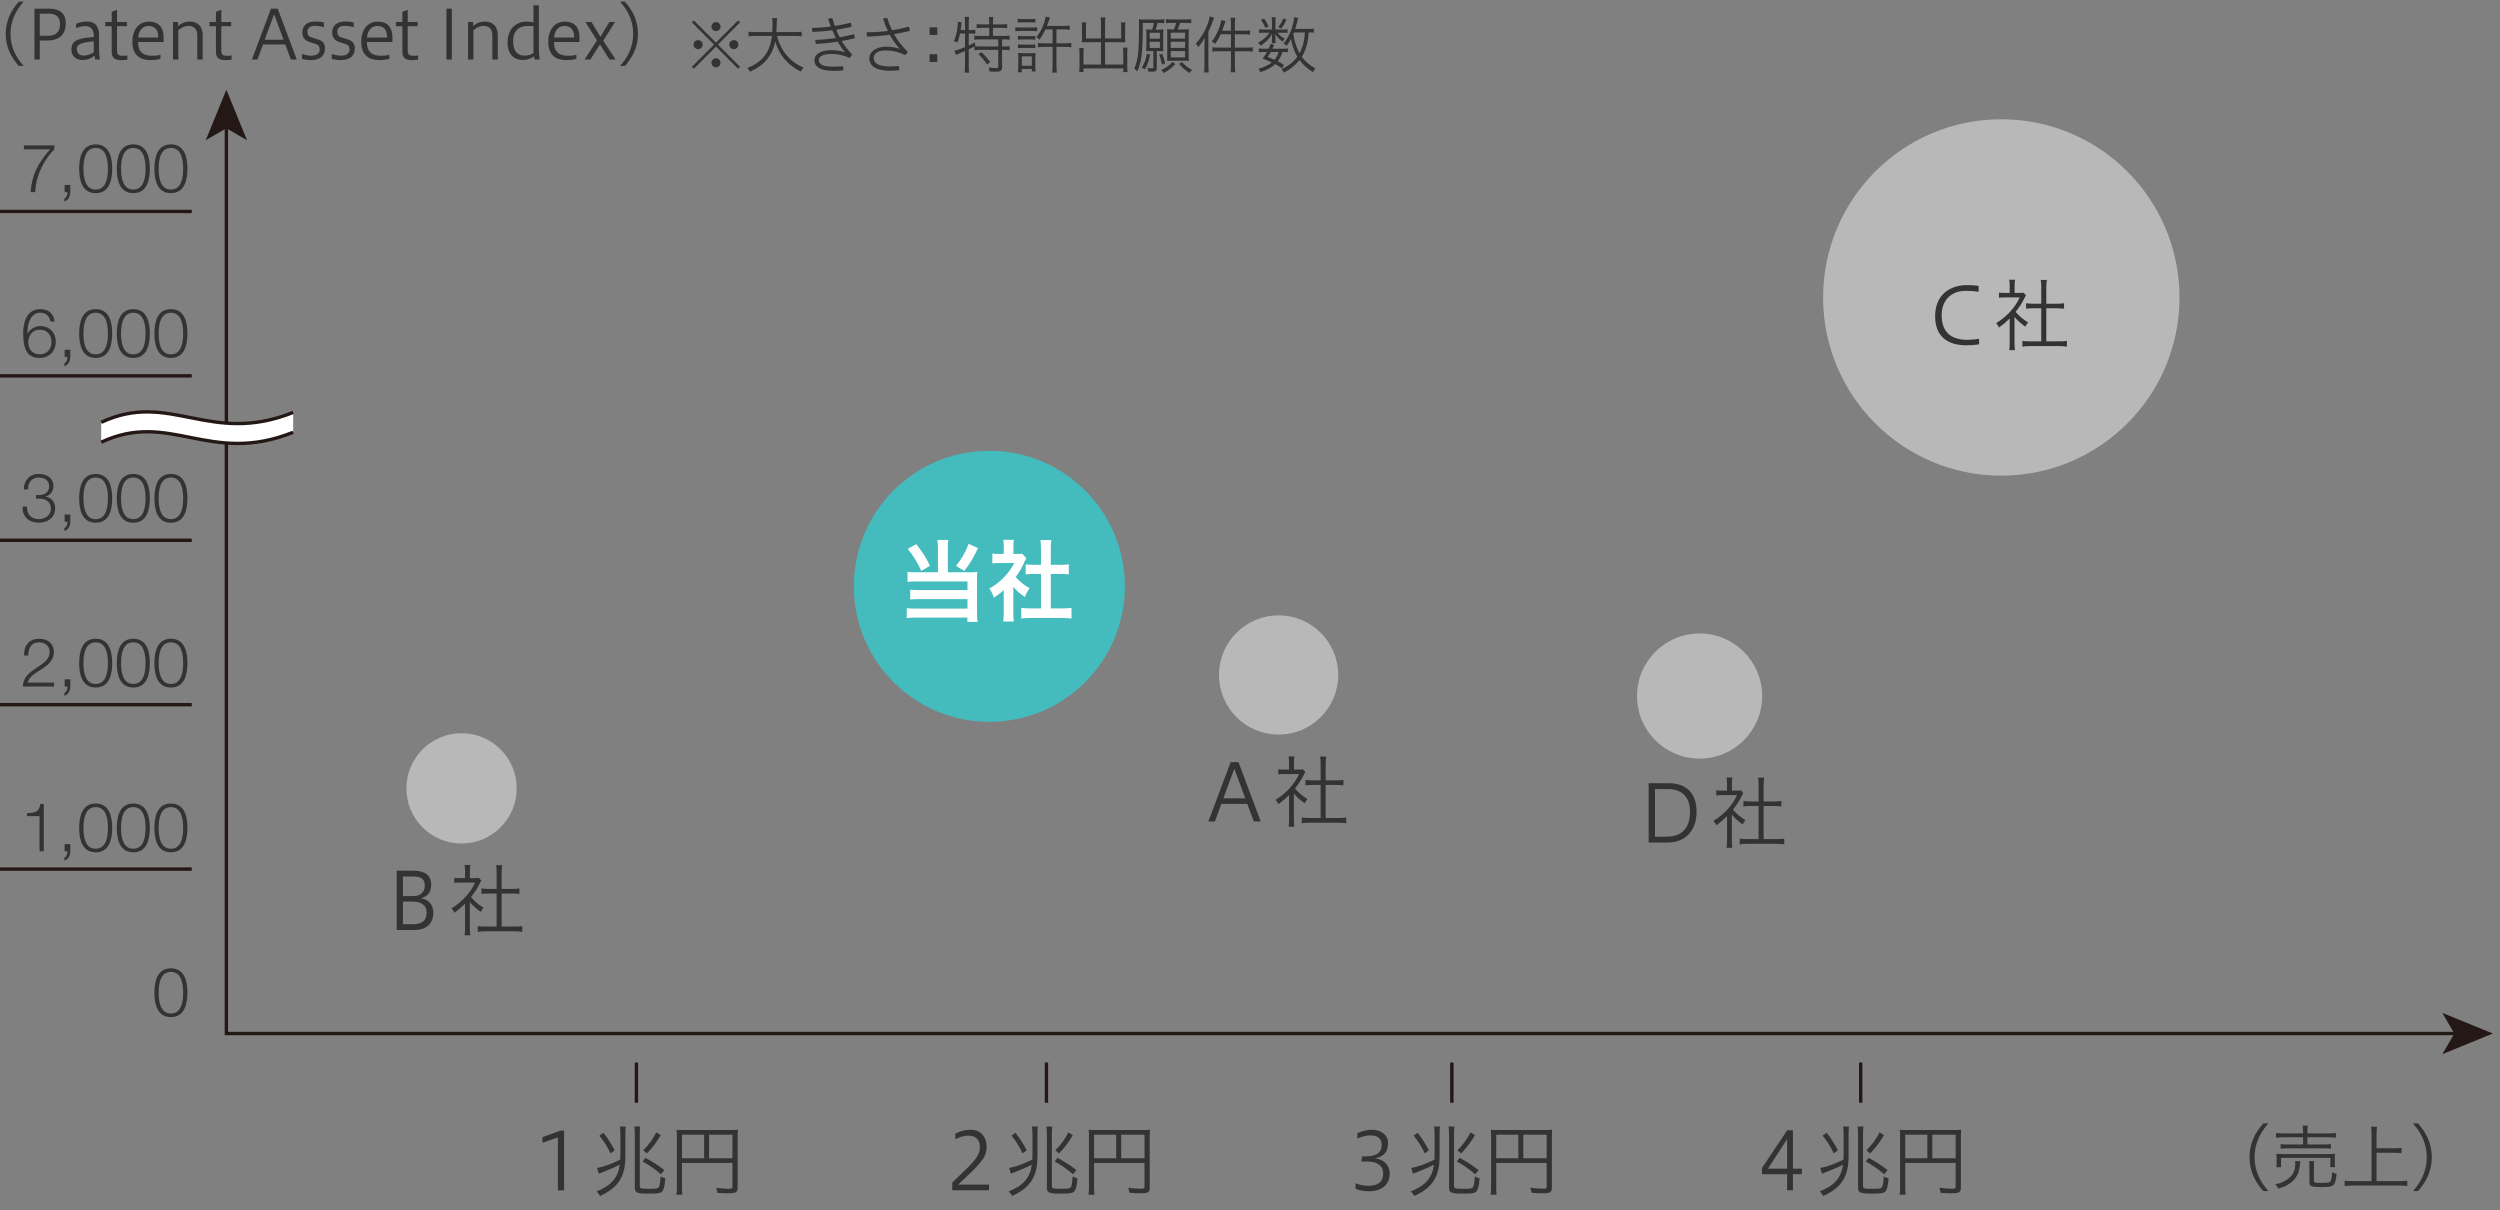 <?xml version="1.0" encoding="UTF-8"?>
<svg xmlns="http://www.w3.org/2000/svg" width="438" height="212" version="1.1" viewBox="0 0 438 212">
  <rect x="0" y="0" width="438" height="212" fill="#808080" stroke="none"/>
  <!-- Generator: Adobe Illustrator 28.7.1, SVG Export Plug-In . SVG Version: 1.2.0 Build 142)  -->
  <g>
    <g id="_主要素" data-name="主要素">
      <line y1="37.046" x2="33.596" y2="37.046" fill="none" stroke="#231815" stroke-miterlimit="10" stroke-width=".593"/>
      <line x1="0" y1="65.851" x2="33.596" y2="65.851" fill="none" stroke="#231815" stroke-miterlimit="10" stroke-width=".593"/>
      <line x1="0" y1="94.656" x2="33.596" y2="94.656" fill="none" stroke="#231815" stroke-miterlimit="10" stroke-width=".593"/>
      <line x1="0" y1="123.461" x2="33.596" y2="123.461" fill="none" stroke="#231815" stroke-miterlimit="10" stroke-width=".593"/>
      <line x1="0" y1="152.266" x2="33.596" y2="152.266" fill="none" stroke="#231815" stroke-miterlimit="10" stroke-width=".593"/>
      <g>
        <path d="M4.188,25.47h5.335v.688c-1.032,1.079-3.166,3.64-3.355,7.505h-.806c.202-2.81,1.115-4.885,3.415-7.505h-4.588v-.688Z" fill="#333"/>
        <path d="M12.319,32.405v1.269c-.012.688-.332,1.411-1.043,1.612v-.51c.391-.142.569-.723.545-1.114h-.498v-1.257h.996Z" fill="#333"/>
        <path d="M19.657,29.56c0,1.944-.474,4.28-2.893,4.28s-2.893-2.336-2.893-4.269c0-1.944.474-4.279,2.893-4.279s2.893,2.335,2.893,4.268ZM14.618,29.56c0,1.447.249,3.652,2.146,3.652s2.146-2.205,2.146-3.652c0-1.435-.249-3.64-2.146-3.64s-2.146,2.205-2.146,3.64Z" fill="#333"/>
        <path d="M26.247,29.56c0,1.944-.474,4.28-2.893,4.28s-2.893-2.336-2.893-4.269c0-1.944.474-4.279,2.893-4.279s2.893,2.335,2.893,4.268ZM21.208,29.56c0,1.447.249,3.652,2.146,3.652s2.146-2.205,2.146-3.652c0-1.435-.249-3.64-2.146-3.64s-2.146,2.205-2.146,3.64Z" fill="#333"/>
        <path d="M32.837,29.56c0,1.944-.474,4.28-2.893,4.28s-2.893-2.336-2.893-4.269c0-1.944.474-4.279,2.893-4.279s2.893,2.335,2.893,4.268ZM27.798,29.56c0,1.447.249,3.652,2.146,3.652s2.146-2.205,2.146-3.652c0-1.435-.249-3.64-2.146-3.64s-2.146,2.205-2.146,3.64Z" fill="#333"/>
        <path d="M8.824,56.332c-.13-.912-.771-1.541-1.731-1.541-1.933,0-2.288,2.205-2.288,3.711h.024c.391-.818,1.269-1.375,2.205-1.375,1.66,0,2.739,1.15,2.739,2.774,0,1.612-1.174,2.81-2.81,2.81-2.016,0-2.905-1.174-2.905-4.41,0-.984.249-4.138,2.964-4.138,1.458,0,2.371.723,2.549,2.169h-.747ZM4.959,59.948c0,1.174.628,2.135,2.075,2.135,1.186,0,1.992-.984,1.992-2.135,0-1.209-.735-2.193-2.003-2.193-1.304,0-2.063.973-2.063,2.193Z" fill="#333"/>
        <path d="M12.319,61.276v1.269c-.012.688-.332,1.411-1.043,1.612v-.51c.391-.142.569-.723.545-1.114h-.498v-1.257h.996Z" fill="#333"/>
        <path d="M19.657,58.431c0,1.944-.474,4.28-2.893,4.28s-2.893-2.336-2.893-4.269c0-1.944.474-4.279,2.893-4.279s2.893,2.335,2.893,4.268ZM14.618,58.431c0,1.447.249,3.652,2.146,3.652s2.146-2.205,2.146-3.652c0-1.435-.249-3.64-2.146-3.64s-2.146,2.205-2.146,3.64Z" fill="#333"/>
        <path d="M26.247,58.431c0,1.944-.474,4.28-2.893,4.28s-2.893-2.336-2.893-4.269c0-1.944.474-4.279,2.893-4.279s2.893,2.335,2.893,4.268ZM21.208,58.431c0,1.447.249,3.652,2.146,3.652s2.146-2.205,2.146-3.652c0-1.435-.249-3.64-2.146-3.64s-2.146,2.205-2.146,3.64Z" fill="#333"/>
        <path d="M32.837,58.431c0,1.944-.474,4.28-2.893,4.28s-2.893-2.336-2.893-4.269c0-1.944.474-4.279,2.893-4.279s2.893,2.335,2.893,4.268ZM27.798,58.431c0,1.447.249,3.652,2.146,3.652s2.146-2.205,2.146-3.652c0-1.435-.249-3.64-2.146-3.64s-2.146,2.205-2.146,3.64Z" fill="#333"/>
        <path d="M4.722,88.761c-.047,1.315.735,2.193,2.075,2.193,1.091,0,2.123-.652,2.123-1.838,0-1.174-.89-1.755-1.992-1.755h-.628v-.628h.628c.771.012,1.684-.463,1.684-1.506,0-1.091-.818-1.565-1.814-1.565-1.245,0-1.909.865-1.885,2.099h-.747c.012-1.564,1.008-2.727,2.62-2.727,1.304,0,2.573.64,2.573,2.11,0,.9-.51,1.624-1.399,1.838v.023c1.079.178,1.707.96,1.707,2.051,0,1.624-1.328,2.525-2.857,2.525-1.719,0-2.953-1.043-2.834-2.821h.747Z" fill="#333"/>
        <path d="M12.319,90.147v1.269c-.012.688-.332,1.411-1.043,1.612v-.51c.391-.142.569-.723.545-1.114h-.498v-1.257h.996Z" fill="#333"/>
        <path d="M19.657,87.302c0,1.944-.474,4.28-2.893,4.28s-2.893-2.336-2.893-4.269c0-1.944.474-4.279,2.893-4.279s2.893,2.335,2.893,4.268ZM14.618,87.302c0,1.447.249,3.652,2.146,3.652s2.146-2.205,2.146-3.652c0-1.435-.249-3.64-2.146-3.64s-2.146,2.205-2.146,3.64Z" fill="#333"/>
        <path d="M26.247,87.302c0,1.944-.474,4.28-2.893,4.28s-2.893-2.336-2.893-4.269c0-1.944.474-4.279,2.893-4.279s2.893,2.335,2.893,4.268ZM21.208,87.302c0,1.447.249,3.652,2.146,3.652s2.146-2.205,2.146-3.652c0-1.435-.249-3.64-2.146-3.64s-2.146,2.205-2.146,3.64Z" fill="#333"/>
        <path d="M32.837,87.302c0,1.944-.474,4.28-2.893,4.28s-2.893-2.336-2.893-4.269c0-1.944.474-4.279,2.893-4.279s2.893,2.335,2.893,4.268ZM27.798,87.302c0,1.447.249,3.652,2.146,3.652s2.146-2.205,2.146-3.652c0-1.435-.249-3.64-2.146-3.64s-2.146,2.205-2.146,3.64Z" fill="#333"/>
        <path d="M9.476,120.276h-5.466c.06-2.466,2.584-3.07,3.996-4.481.451-.463.688-.901.688-1.565,0-1.079-.854-1.695-1.861-1.695-1.363,0-1.897,1.091-1.873,2.312h-.747c-.036-1.708.854-2.94,2.656-2.94,1.446,0,2.573.794,2.573,2.335,0,1.388-1.008,2.253-2.087,2.952-.806.546-2.288,1.281-2.49,2.396h4.612v.688Z" fill="#333"/>
        <path d="M12.319,119.02v1.269c-.012.688-.332,1.411-1.043,1.612v-.51c.391-.142.569-.723.545-1.114h-.498v-1.257h.996Z" fill="#333"/>
        <path d="M19.657,116.174c0,1.944-.474,4.28-2.893,4.28s-2.893-2.336-2.893-4.269c0-1.944.474-4.279,2.893-4.279s2.893,2.335,2.893,4.268ZM14.618,116.174c0,1.446.249,3.652,2.146,3.652s2.146-2.206,2.146-3.652c0-1.435-.249-3.64-2.146-3.64s-2.146,2.205-2.146,3.64Z" fill="#333"/>
        <path d="M26.247,116.174c0,1.944-.474,4.28-2.893,4.28s-2.893-2.336-2.893-4.269c0-1.944.474-4.279,2.893-4.279s2.893,2.335,2.893,4.268ZM21.208,116.174c0,1.446.249,3.652,2.146,3.652s2.146-2.206,2.146-3.652c0-1.435-.249-3.64-2.146-3.64s-2.146,2.205-2.146,3.64Z" fill="#333"/>
        <path d="M32.837,116.174c0,1.944-.474,4.28-2.893,4.28s-2.893-2.336-2.893-4.269c0-1.944.474-4.279,2.893-4.279s2.893,2.335,2.893,4.268ZM27.798,116.174c0,1.446.249,3.652,2.146,3.652s2.146-2.206,2.146-3.652c0-1.435-.249-3.64-2.146-3.64s-2.146,2.205-2.146,3.64Z" fill="#333"/>
        <path d="M4.733,142.449c1.304-.048,2.11-.071,2.336-1.601h.604v8.299h-.747v-6.165h-2.193v-.533Z" fill="#333"/>
        <path d="M12.319,147.891v1.269c-.012.688-.332,1.411-1.043,1.612v-.51c.391-.142.569-.723.545-1.114h-.498v-1.257h.996Z" fill="#333"/>
        <path d="M19.657,145.045c0,1.944-.474,4.28-2.893,4.28s-2.893-2.336-2.893-4.269c0-1.944.474-4.279,2.893-4.279s2.893,2.335,2.893,4.268ZM14.618,145.045c0,1.446.249,3.652,2.146,3.652s2.146-2.206,2.146-3.652c0-1.435-.249-3.64-2.146-3.64s-2.146,2.205-2.146,3.64Z" fill="#333"/>
        <path d="M26.247,145.045c0,1.944-.474,4.28-2.893,4.28s-2.893-2.336-2.893-4.269c0-1.944.474-4.279,2.893-4.279s2.893,2.335,2.893,4.268ZM21.208,145.045c0,1.446.249,3.652,2.146,3.652s2.146-2.206,2.146-3.652c0-1.435-.249-3.64-2.146-3.64s-2.146,2.205-2.146,3.64Z" fill="#333"/>
        <path d="M32.837,145.045c0,1.944-.474,4.28-2.893,4.28s-2.893-2.336-2.893-4.269c0-1.944.474-4.279,2.893-4.279s2.893,2.335,2.893,4.268ZM27.798,145.045c0,1.446.249,3.652,2.146,3.652s2.146-2.206,2.146-3.652c0-1.435-.249-3.64-2.146-3.64s-2.146,2.205-2.146,3.64Z" fill="#333"/>
        <path d="M32.836,173.916c0,1.944-.474,4.28-2.893,4.28s-2.893-2.336-2.893-4.269c0-1.944.474-4.279,2.893-4.279s2.893,2.335,2.893,4.268ZM27.797,173.916c0,1.446.249,3.652,2.146,3.652s2.146-2.206,2.146-3.652c0-1.435-.249-3.64-2.146-3.64s-2.146,2.205-2.146,3.64Z" fill="#333"/>
      </g>
      <g>
        <path d="M3.3,11.556c-1.221-1.363-2.3-3.165-2.3-5.631S2.079,1.656,3.3.293h.842C2.921,1.656,1.842,3.47,1.842,5.925s1.079,4.268,2.3,5.631h-.842Z" fill="#333"/>
        <path d="M6.035,10.43V1.514h2.573c1.956,0,2.917.925,2.917,2.608s-.901,2.976-3.296,2.976h-1.257v3.332h-.937ZM8.524,6.257c1.209,0,1.992-.641,1.992-2.04,0-1.138-.593-1.825-1.92-1.825h-1.625v3.865h1.553Z" fill="#333"/>
        <path d="M16.69,10.43c-.059-.201-.118-.438-.142-.688-.427.403-1.126.771-2.099.771-1.256,0-1.944-.794-1.944-1.778,0-1.363.676-2.063,3.924-2.241v-.189c0-.96-.391-1.73-1.446-1.73-.521,0-1.079.095-1.648.355v-.759c.735-.32,1.458-.403,1.909-.403,1.565,0,2.11,1.055,2.11,2.348v2.24c0,1.02.036,1.411.154,2.075h-.818ZM16.43,7.24c-2.359.202-2.976.593-2.976,1.352,0,.581.355,1.139,1.197,1.139.759,0,1.387-.297,1.778-.593v-1.897Z" fill="#333"/>
        <path d="M22.319,10.441c-.379.071-.735.095-1.031.095-1.292,0-1.719-.474-1.719-1.506v-4.445h-1.126v-.735h1.126v-1.778l.937-.367v2.146h1.731v.735h-1.731v4.292c0,.628.178.9,1.055.9.32,0,.569-.023.759-.059v.723Z" fill="#333"/>
        <path d="M28.116,10.312c-.51.142-1.138.213-1.767.213-2.051,0-3.154-1.079-3.154-3.189,0-2.205,1.162-3.545,2.881-3.545,1.861,0,2.584,1.186,2.584,2.668v.901h-4.481c.023,1.754.925,2.406,2.466,2.406.522,0,.996-.023,1.47-.178v.724ZM27.736,6.576c-.023-1.541-.711-2.027-1.754-2.027-.794,0-1.636.569-1.779,2.027h3.533Z" fill="#333"/>
        <path d="M30.307,10.43V3.85h.877v.711c.616-.51,1.257-.782,2.063-.782,1.505,0,2.264.948,2.264,2.371v4.28h-.948v-4.256c0-1.15-.664-1.637-1.494-1.637-.747,0-1.34.332-1.826.759v5.134h-.937Z" fill="#333"/>
        <path d="M40.583,10.441c-.379.071-.735.095-1.031.095-1.292,0-1.719-.474-1.719-1.506v-4.445h-1.126v-.735h1.126v-1.778l.937-.367v2.146h1.731v.735h-1.731v4.292c0,.628.178.9,1.055.9.32,0,.569-.023.759-.059v.723Z" fill="#333"/>
        <path d="M44.125,10.43l3.355-8.916h1.174l3.344,8.916h-1.032l-.996-2.644h-3.889l-.972,2.644h-.984ZM46.378,6.956h3.296l-1.648-4.458-1.648,4.458Z" fill="#333"/>
        <path d="M52.908,9.457c.557.19,1.126.297,1.612.297,1.032,0,1.494-.427,1.494-1.056,0-.45-.154-.806-.676-.972l-1.032-.332c-.925-.297-1.339-.854-1.339-1.695,0-1.233.865-1.933,2.288-1.933.569,0,.972.048,1.494.166v.842c-.593-.189-1.138-.249-1.66-.249-.794,0-1.221.45-1.221.984,0,.545.178.877.64,1.02l1.221.379c.866.272,1.209.759,1.209,1.612,0,1.233-.866,2.004-2.407,2.004-.628,0-1.115-.06-1.625-.201v-.866Z" fill="#333"/>
        <path d="M58.134,9.457c.557.19,1.126.297,1.612.297,1.032,0,1.494-.427,1.494-1.056,0-.45-.154-.806-.676-.972l-1.032-.332c-.925-.297-1.339-.854-1.339-1.695,0-1.233.865-1.933,2.288-1.933.569,0,.972.048,1.494.166v.842c-.593-.189-1.138-.249-1.66-.249-.794,0-1.221.45-1.221.984,0,.545.178.877.64,1.02l1.221.379c.866.272,1.209.759,1.209,1.612,0,1.233-.866,2.004-2.407,2.004-.628,0-1.115-.06-1.625-.201v-.866Z" fill="#333"/>
        <path d="M68.21,10.312c-.51.142-1.138.213-1.767.213-2.051,0-3.154-1.079-3.154-3.189,0-2.205,1.162-3.545,2.881-3.545,1.861,0,2.584,1.186,2.584,2.668v.901h-4.481c.023,1.754.925,2.406,2.466,2.406.522,0,.996-.023,1.47-.178v.724ZM67.831,6.576c-.023-1.541-.711-2.027-1.754-2.027-.794,0-1.636.569-1.779,2.027h3.533Z" fill="#333"/>
        <path d="M73.247,10.441c-.379.071-.735.095-1.031.095-1.292,0-1.719-.474-1.719-1.506v-4.445h-1.126v-.735h1.126v-1.778l.937-.367v2.146h1.731v.735h-1.731v4.292c0,.628.178.9,1.055.9.32,0,.569-.023.759-.059v.723Z" fill="#333"/>
        <path d="M78.212,10.43V1.514h.948v8.916h-.948Z" fill="#333"/>
        <path d="M82.004,10.43V3.85h.877v.711c.616-.51,1.257-.782,2.063-.782,1.505,0,2.264.948,2.264,2.371v4.28h-.948v-4.256c0-1.15-.664-1.637-1.494-1.637-.747,0-1.339.332-1.826.759v5.134h-.937Z" fill="#333"/>
        <path d="M93.656,10.43c-.047-.166-.083-.367-.106-.558-.593.427-1.281.641-1.921.641-1.518,0-2.703-.96-2.703-3.047,0-2.632,1.707-3.688,3.332-3.688.415,0,.794.048,1.209.143V.921h.937v7.541c0,.83.071,1.446.142,1.968h-.889ZM92.352,4.561c-1.352,0-2.454.807-2.454,2.668,0,1.921.972,2.525,1.992,2.525.652,0,1.162-.178,1.577-.45v-4.743h-1.115Z" fill="#333"/>
        <path d="M100.98,10.312c-.51.142-1.138.213-1.767.213-2.051,0-3.154-1.079-3.154-3.189,0-2.205,1.162-3.545,2.881-3.545,1.861,0,2.584,1.186,2.584,2.668v.901h-4.481c.023,1.754.925,2.406,2.466,2.406.522,0,.996-.023,1.47-.178v.724ZM100.601,6.576c-.023-1.541-.711-2.027-1.754-2.027-.794,0-1.636.569-1.779,2.027h3.533Z" fill="#333"/>
        <path d="M102.413,10.43l2.182-3.355-2.04-3.225h1.067l1.577,2.608,1.553-2.608h1.008l-2.075,3.284,2.181,3.296h-1.079l-1.684-2.655-1.672,2.655h-1.02Z" fill="#333"/>
        <path d="M108.635,11.556c1.221-1.363,2.3-3.165,2.3-5.631s-1.079-4.269-2.3-5.632h.842c1.221,1.363,2.3,3.177,2.3,5.632s-1.079,4.268-2.3,5.631h-.842Z" fill="#333"/>
      </g>
      <g>
        <path d="M396.538,208.678c-1.286-1.436-2.421-3.332-2.421-5.929s1.136-4.493,2.421-5.929h.886c-1.286,1.436-2.421,3.345-2.421,5.929s1.136,4.493,2.421,5.929h-.886Z" fill="#333"/>
        <path d="M403.022,203.436c-.038.225-.05.287-.062.512-.15,1.323-.325,1.822-.924,2.597-.674.799-1.56,1.322-2.871,1.71-.137-.287-.312-.537-.537-.774.786-.162,1.161-.3,1.647-.562,1.273-.699,1.86-1.66,1.86-3.008,0-.175-.013-.274-.038-.487l.924.013ZM403.497,198.331c0-.5-.025-.861-.075-1.124h.911c-.05.237-.075.587-.075,1.124v.236h3.657c.662,0,1.099-.024,1.335-.074v.836c-.299-.05-.774-.075-1.323-.075h-3.67v1.261h2.821c.649,0,1.049-.024,1.298-.074v.811c-.3-.05-.674-.062-1.298-.062h-6.228c-.537,0-.986.025-1.286.062v-.811c.237.05.649.074,1.286.074h2.646v-1.261h-3.37c-.662,0-.986.025-1.36.075v-.836c.237.05.687.074,1.36.074h3.37v-.236ZM398.816,204.497c.038-.263.05-.45.05-.837v-.699c0-.349-.012-.599-.05-.823.312.037.761.05,1.223.05h7.851c.474,0,.911-.013,1.223-.05-.038.199-.05.486-.05.812v.698c0,.362.012.637.05.85h-.836v-1.636h-8.637v1.636h-.824ZM405.394,206.831c0,.361.138.411,1.236.411,1.148,0,1.485-.05,1.647-.262.163-.2.262-.661.325-1.61.162.1.537.25.774.312-.112,1.098-.287,1.697-.587,1.959-.262.25-.836.337-2.097.337-.924,0-1.373-.037-1.685-.162-.3-.1-.399-.287-.399-.711v-2.696c0-.524-.013-.749-.062-.974h.924c-.05.225-.075.475-.075.961v2.435Z" fill="#333"/>
        <path d="M416.371,206.931h3.994c.574,0,1.036-.025,1.386-.075v.937c-.412-.062-.812-.088-1.373-.088h-8.163c-.537,0-1.036.038-1.436.088v-.937c.312.05.861.075,1.436.075h3.283v-8.251c0-.449-.025-.911-.087-1.272h1.048c-.062.374-.087.761-.087,1.272v2.497h3.096c.487,0,.999-.025,1.273-.075v.937c-.337-.051-.749-.075-1.273-.075h-3.096v4.968Z" fill="#333"/>
        <path d="M422.743,208.678c1.286-1.436,2.421-3.332,2.421-5.929s-1.136-4.493-2.421-5.929h.886c1.286,1.436,2.421,3.345,2.421,5.929s-1.136,4.493-2.421,5.929h-.886Z" fill="#333"/>
      </g>
      <g>
        <path d="M97.74,208.541v-9.263l-2.71.927v-.981l3.194-1.147h.608v10.465h-1.092Z" fill="#333"/>
        <path d="M109.562,202.569c.014,3.553-1.23,5.516-4.438,6.967-.18-.332-.332-.525-.608-.802,2.571-1.009,3.774-2.405,4.064-4.687-.387.208-.94.471-1.244.595l-1.618.678-.304.124c-.069.027-.29.11-.525.18l-.276-.995c1.051-.18,2.516-.705,4.051-1.452.014-.29.027-.511.027-.788v-3.539c-.014-.746-.027-1.161-.083-1.479h1.023c-.042.249-.083.871-.069,1.493v3.705ZM105.718,198.463c.788,1.009,1.396,1.949,1.963,3.069l-.719.539c-.525-1.147-1.175-2.171-1.949-3.11l.705-.498ZM112.161,197.371c-.056.387-.069.885-.069,1.465v8.903c0,.498.138.539,1.797.539,1.106,0,1.382-.056,1.548-.332.152-.263.249-.885.29-1.838.249.138.567.262.843.331-.097,1.272-.263,1.978-.553,2.295-.263.305-.76.388-2.336.388-2.115,0-2.461-.152-2.461-1.064v-9.166c0-.636-.027-1.147-.083-1.521h1.023ZM113.073,202.846c1.369.746,2.364,1.396,3.318,2.156l-.594.732c-1.064-.926-2.019-1.59-3.208-2.239l.484-.649ZM115.769,198.864c-.815,1.368-1.452,2.212-2.433,3.221l-.649-.566c.898-.83,1.838-2.115,2.267-3.125l.815.471Z" fill="#333"/>
        <path d="M119.49,207.892c0,.815.014,1.202.069,1.424h-1.051c.056-.291.083-.761.083-1.479v-8.709c0-.525-.014-.899-.055-1.203.332.041.719.056,1.244.056h8.253c.553,0,.94-.015,1.258-.056-.042.373-.055.663-.055,1.23v8.903c0,.815-.304,1.009-1.618,1.009-.539,0-1.258-.027-1.935-.083-.042-.29-.111-.581-.208-.885.968.11,1.604.166,2.115.166.608,0,.732-.056.732-.318v-4.202h-8.833v4.147ZM123.361,198.795h-3.871v4.134h3.871v-4.134ZM128.324,202.929v-4.134h-4.092v4.134h4.092Z" fill="#333"/>
      </g>
      <line x1="111.5" y1="186.15" x2="111.5" y2="193.204" fill="none" stroke="#231815" stroke-miterlimit="10" stroke-width=".593"/>
      <g>
        <path d="M166.838,208.541v-1.368c3.027-2.973,4.838-4.272,4.838-6.193,0-1.176-.595-2.019-2.046-2.019-.857,0-1.673.331-2.253.649v-.995c.926-.47,1.7-.678,2.696-.678,1.687,0,2.778,1.134,2.778,3.056,0,2.073-1.631,3.359-4.99,6.553h5.419v.995h-6.442Z" fill="#333"/>
        <path d="M181.757,202.569c.014,3.553-1.23,5.516-4.438,6.967-.18-.332-.332-.525-.608-.802,2.571-1.009,3.774-2.405,4.064-4.687-.387.208-.94.471-1.244.595l-1.618.678-.304.124c-.069.027-.29.11-.525.18l-.276-.995c1.051-.18,2.516-.705,4.051-1.452.014-.29.027-.511.027-.788v-3.539c-.014-.746-.027-1.161-.083-1.479h1.023c-.042.249-.083.871-.069,1.493v3.705ZM177.914,198.463c.788,1.009,1.396,1.949,1.963,3.069l-.719.539c-.525-1.147-1.175-2.171-1.949-3.11l.705-.498ZM184.356,197.371c-.056.387-.069.885-.069,1.465v8.903c0,.498.138.539,1.797.539,1.106,0,1.382-.056,1.548-.332.152-.263.249-.885.29-1.838.249.138.567.262.843.331-.097,1.272-.263,1.978-.553,2.295-.263.305-.76.388-2.336.388-2.115,0-2.461-.152-2.461-1.064v-9.166c0-.636-.027-1.147-.083-1.521h1.023ZM185.268,202.846c1.369.746,2.364,1.396,3.318,2.156l-.594.732c-1.064-.926-2.019-1.59-3.208-2.239l.484-.649ZM187.964,198.864c-.815,1.368-1.452,2.212-2.433,3.221l-.649-.566c.898-.83,1.838-2.115,2.267-3.125l.815.471Z" fill="#333"/>
        <path d="M191.686,207.892c0,.815.014,1.202.069,1.424h-1.051c.056-.291.083-.761.083-1.479v-8.709c0-.525-.014-.899-.055-1.203.332.041.719.056,1.244.056h8.253c.553,0,.94-.015,1.258-.056-.042.373-.055.663-.055,1.23v8.903c0,.815-.304,1.009-1.618,1.009-.539,0-1.258-.027-1.935-.083-.042-.29-.111-.581-.208-.885.968.11,1.604.166,2.115.166.608,0,.732-.056.732-.318v-4.202h-8.833v4.147ZM195.556,198.795h-3.871v4.134h3.871v-4.134ZM200.519,202.929v-4.134h-4.092v4.134h4.092Z" fill="#333"/>
      </g>
      <line x1="183.339" y1="186.15" x2="183.339" y2="193.204" fill="none" stroke="#231815" stroke-miterlimit="10" stroke-width=".593"/>
      <g>
        <path d="M237.489,207.311c.511.193,1.313.442,2.226.442,1.88,0,2.613-.815,2.613-2.088,0-1.575-1.147-2.17-2.875-2.17h-.968l.18-.898h.649c1.535,0,2.751-.471,2.751-1.978,0-.87-.359-1.7-2.032-1.7-1.009,0-1.949.429-2.226.581v-.954c.843-.4,1.631-.608,2.613-.608,1.59,0,2.765.94,2.765,2.322,0,1.425-.608,2.337-2.295,2.683,1.576.193,2.585,1.134,2.585,2.695,0,1.687-1.147,3.069-3.649,3.069-1.23,0-1.894-.249-2.336-.429v-.968Z" fill="#333"/>
        <path d="M252.214,202.569c.014,3.553-1.23,5.516-4.438,6.967-.18-.332-.332-.525-.608-.802,2.571-1.009,3.774-2.405,4.064-4.687-.387.208-.94.471-1.244.595l-1.618.678-.304.124c-.069.027-.29.11-.525.18l-.276-.995c1.051-.18,2.516-.705,4.051-1.452.014-.29.027-.511.027-.788v-3.539c-.014-.746-.027-1.161-.083-1.479h1.023c-.042.249-.083.871-.069,1.493v3.705ZM248.371,198.463c.788,1.009,1.396,1.949,1.963,3.069l-.719.539c-.525-1.147-1.175-2.171-1.949-3.11l.705-.498ZM254.813,197.371c-.056.387-.069.885-.069,1.465v8.903c0,.498.138.539,1.797.539,1.106,0,1.382-.056,1.548-.332.152-.263.249-.885.29-1.838.249.138.567.262.843.331-.097,1.272-.263,1.978-.553,2.295-.263.305-.76.388-2.336.388-2.115,0-2.461-.152-2.461-1.064v-9.166c0-.636-.027-1.147-.083-1.521h1.023ZM255.725,202.846c1.369.746,2.364,1.396,3.318,2.156l-.594.732c-1.064-.926-2.019-1.59-3.208-2.239l.484-.649ZM258.421,198.864c-.815,1.368-1.452,2.212-2.433,3.221l-.649-.566c.898-.83,1.838-2.115,2.267-3.125l.815.471Z" fill="#333"/>
        <path d="M262.143,207.892c0,.815.014,1.202.069,1.424h-1.051c.056-.291.083-.761.083-1.479v-8.709c0-.525-.014-.899-.055-1.203.332.041.719.056,1.244.056h8.253c.553,0,.94-.015,1.258-.056-.042.373-.055.663-.055,1.23v8.903c0,.815-.304,1.009-1.618,1.009-.539,0-1.258-.027-1.935-.083-.042-.29-.111-.581-.208-.885.968.11,1.604.166,2.115.166.608,0,.732-.056.732-.318v-4.202h-8.833v4.147ZM266.013,198.795h-3.871v4.134h3.871v-4.134ZM270.976,202.929v-4.134h-4.092v4.134h4.092Z" fill="#333"/>
      </g>
      <line x1="254.366" y1="186.15" x2="254.366" y2="193.204" fill="none" stroke="#231815" stroke-miterlimit="10" stroke-width=".593"/>
      <g>
        <path d="M313.1,208.541v-2.82h-4.396v-1.092l4.41-6.608h1.009v6.732h1.562v.968h-1.562v2.82h-1.023ZM313.1,204.753v-5.17l-3.359,5.17h3.359Z" fill="#333"/>
        <path d="M323.871,202.569c.014,3.553-1.23,5.516-4.438,6.967-.18-.332-.332-.525-.608-.802,2.571-1.009,3.774-2.405,4.064-4.687-.387.208-.94.471-1.244.595l-1.618.678-.304.124c-.069.027-.29.11-.525.18l-.276-.995c1.051-.18,2.516-.705,4.051-1.452.014-.29.027-.511.027-.788v-3.539c-.014-.746-.027-1.161-.083-1.479h1.023c-.042.249-.083.871-.069,1.493v3.705ZM320.028,198.463c.788,1.009,1.396,1.949,1.963,3.069l-.719.539c-.525-1.147-1.175-2.171-1.949-3.11l.705-.498ZM326.47,197.371c-.056.387-.069.885-.069,1.465v8.903c0,.498.138.539,1.797.539,1.106,0,1.382-.056,1.548-.332.152-.263.249-.885.29-1.838.249.138.567.262.843.331-.097,1.272-.263,1.978-.553,2.295-.263.305-.76.388-2.336.388-2.115,0-2.461-.152-2.461-1.064v-9.166c0-.636-.027-1.147-.083-1.521h1.023ZM327.382,202.846c1.369.746,2.364,1.396,3.318,2.156l-.594.732c-1.064-.926-2.019-1.59-3.208-2.239l.484-.649ZM330.078,198.864c-.815,1.368-1.452,2.212-2.433,3.221l-.649-.566c.898-.83,1.838-2.115,2.267-3.125l.815.471Z" fill="#333"/>
        <path d="M333.8,207.892c0,.815.014,1.202.069,1.424h-1.051c.056-.291.083-.761.083-1.479v-8.709c0-.525-.014-.899-.055-1.203.332.041.719.056,1.244.056h8.253c.553,0,.94-.015,1.258-.056-.042.373-.055.663-.055,1.23v8.903c0,.815-.304,1.009-1.618,1.009-.539,0-1.258-.027-1.935-.083-.042-.29-.111-.581-.208-.885.968.11,1.604.166,2.115.166.608,0,.732-.056.732-.318v-4.202h-8.833v4.147ZM337.67,198.795h-3.871v4.134h3.871v-4.134ZM342.633,202.929v-4.134h-4.092v4.134h4.092Z" fill="#333"/>
      </g>
      <line x1="325.996" y1="186.15" x2="325.996" y2="193.204" fill="none" stroke="#231815" stroke-miterlimit="10" stroke-width=".593"/>
      <circle cx="80.864" cy="138.122" r="9.662" fill="#b8b8b8"/>
      <g>
        <path d="M72.448,152.544c1.991,0,3.097.83,3.097,2.461,0,1.3-.608,2.032-1.783,2.378,1.147.18,2.157.954,2.157,2.53,0,1.853-1.217,3.027-3.318,3.027h-3.097v-10.396h2.944ZM72.407,156.996c1.244,0,2.019-.678,2.019-1.839,0-1.134-.608-1.59-1.963-1.59h-1.866v3.429h1.811ZM72.476,161.917c1.521,0,2.267-.705,2.267-2.004,0-1.369-.954-1.949-2.475-1.949h-1.673v3.953h1.88Z" fill="#333"/>
        <path d="M82.321,162.539c0,.595.028,1.01.083,1.327h-1.009c.055-.317.083-.773.083-1.341v-4.202c-.608.608-1.078,1.009-1.866,1.59-.138-.305-.291-.525-.512-.761,1.88-1.161,3.318-2.724,4.134-4.521h-2.544c-.456,0-.747.014-1.092.056v-.898c.345.041.608.055,1.064.055h.815v-1.271c0-.359-.042-.815-.083-1.037h1.023c-.055.207-.083.664-.083,1.064v1.244h.802c.387,0,.636-.014.774-.041l.415.483c-.097.139-.208.332-.318.581-.401.802-.871,1.534-1.493,2.295.608.732,1.327,1.341,2.184,1.853-.18.207-.359.483-.47.746-.774-.539-1.41-1.105-1.908-1.714v4.492ZM87.008,152.807c0-.511-.014-.719-.097-1.229h1.078c-.069.456-.097.815-.097,1.229v2.932h1.783c.622,0,.996-.028,1.327-.083v.953c-.304-.041-.871-.068-1.327-.068h-1.783v5.792h2.143c.705,0,1.161-.027,1.465-.083v1.01c-.374-.069-.899-.098-1.465-.098h-4.866c-.581,0-1.092.028-1.466.098v-1.01c.318.056.774.083,1.466.083h1.838v-5.792h-1.327c-.442,0-1.023.027-1.327.068v-.953c.304.055.76.083,1.327.083h1.327v-2.932Z" fill="#333"/>
      </g>
      <circle cx="224.013" cy="118.254" r="10.443" fill="#b8b8b8"/>
      <g>
        <path d="M211.701,143.921l3.912-10.396h1.369l3.898,10.396h-1.203l-1.161-3.083h-4.534l-1.134,3.083h-1.147ZM214.328,139.87h3.843l-1.921-5.198-1.922,5.198Z" fill="#333"/>
        <path d="M226.689,143.52c0,.595.028,1.01.083,1.327h-1.009c.056-.317.083-.773.083-1.341v-4.202c-.608.608-1.078,1.009-1.866,1.59-.138-.305-.291-.525-.512-.761,1.88-1.161,3.318-2.724,4.134-4.521h-2.544c-.456,0-.747.014-1.092.056v-.898c.345.041.608.055,1.064.055h.815v-1.271c0-.359-.042-.815-.083-1.037h1.023c-.055.207-.083.664-.083,1.064v1.244h.802c.387,0,.636-.014.774-.041l.415.483c-.097.139-.207.332-.318.581-.401.802-.871,1.534-1.493,2.295.608.732,1.327,1.341,2.184,1.853-.18.207-.359.483-.47.746-.774-.539-1.41-1.105-1.908-1.714v4.492ZM231.375,133.787c0-.511-.014-.719-.097-1.229h1.078c-.069.456-.097.815-.097,1.229v2.932h1.783c.623,0,.996-.028,1.327-.083v.953c-.304-.041-.871-.068-1.327-.068h-1.783v5.792h2.143c.705,0,1.161-.027,1.465-.083v1.01c-.374-.069-.899-.098-1.465-.098h-4.866c-.581,0-1.092.028-1.466.098v-1.01c.318.056.774.083,1.466.083h1.838v-5.792h-1.327c-.442,0-1.023.027-1.327.068v-.953c.304.055.76.083,1.327.083h1.327v-2.932Z" fill="#333"/>
      </g>
      <circle cx="297.767" cy="121.947" r="10.963" fill="#b8b8b8"/>
      <circle cx="350.629" cy="52.115" r="31.219" fill="#b8b8b8"/>
      <g>
        <path d="M292.342,137.218c3.097,0,4.894,1.729,4.894,5.019,0,3.18-1.839,5.378-5.143,5.378h-3.249v-10.396h3.498ZM291.914,146.591c2.807,0,4.175-1.562,4.175-4.341,0-2.861-1.646-4.009-3.898-4.009h-2.24v8.35h1.963Z" fill="#333"/>
        <path d="M303.418,147.213c0,.595.028,1.01.083,1.327h-1.009c.055-.317.083-.773.083-1.341v-4.202c-.608.608-1.078,1.009-1.866,1.59-.138-.305-.291-.525-.512-.761,1.88-1.161,3.318-2.724,4.134-4.521h-2.544c-.456,0-.747.014-1.092.056v-.898c.345.041.608.055,1.064.055h.815v-1.271c0-.359-.042-.815-.083-1.037h1.023c-.055.207-.083.664-.083,1.064v1.244h.802c.387,0,.636-.014.774-.041l.415.483c-.097.139-.208.332-.318.581-.401.802-.871,1.534-1.493,2.295.608.732,1.327,1.341,2.184,1.853-.18.207-.359.483-.47.746-.774-.539-1.41-1.105-1.908-1.714v4.492ZM308.104,137.48c0-.511-.014-.719-.097-1.229h1.078c-.069.456-.097.815-.097,1.229v2.932h1.783c.622,0,.996-.028,1.327-.083v.953c-.304-.041-.871-.068-1.327-.068h-1.783v5.792h2.143c.705,0,1.161-.027,1.465-.083v1.01c-.374-.069-.899-.098-1.465-.098h-4.866c-.581,0-1.092.028-1.466.098v-1.01c.318.056.774.083,1.466.083h1.838v-5.792h-1.327c-.442,0-1.023.027-1.327.068v-.953c.304.055.76.083,1.327.083h1.327v-2.932Z" fill="#333"/>
      </g>
      <g>
        <path d="M346.733,60.316c-.649.124-1.493.18-2.239.18-3.221,0-5.461-1.493-5.461-5.115,0-3.746,2.641-5.433,5.558-5.433.65,0,1.424.027,2.06.151v1.023c-.677-.124-1.493-.166-2.253-.166-2.64,0-4.216,1.714-4.216,4.271,0,3.222,1.936,4.313,4.507,4.313.636,0,1.548-.083,2.046-.18v.954Z" fill="#333"/>
        <path d="M352.942,60.012c0,.595.028,1.01.083,1.327h-1.009c.055-.317.083-.773.083-1.341v-4.202c-.608.608-1.078,1.009-1.866,1.59-.138-.305-.291-.525-.512-.761,1.88-1.161,3.318-2.724,4.134-4.521h-2.544c-.456,0-.747.014-1.092.056v-.898c.345.041.608.055,1.064.055h.815v-1.271c0-.359-.042-.815-.083-1.037h1.023c-.055.207-.083.664-.083,1.064v1.244h.802c.387,0,.636-.014.774-.041l.415.483c-.097.139-.208.332-.318.581-.401.802-.871,1.534-1.493,2.295.608.732,1.327,1.341,2.184,1.853-.18.207-.359.483-.47.746-.774-.539-1.41-1.105-1.908-1.714v4.492ZM357.629,50.279c0-.511-.014-.719-.097-1.229h1.078c-.069.456-.097.815-.097,1.229v2.932h1.783c.622,0,.996-.028,1.327-.083v.953c-.304-.041-.871-.068-1.327-.068h-1.783v5.792h2.143c.705,0,1.161-.027,1.465-.083v1.01c-.374-.069-.899-.098-1.465-.098h-4.866c-.581,0-1.092.028-1.466.098v-1.01c.318.056.774.083,1.466.083h1.838v-5.792h-1.327c-.442,0-1.023.027-1.327.068v-.953c.304.055.76.083,1.327.083h1.327v-2.932Z" fill="#333"/>
      </g>
      <circle cx="173.338" cy="102.725" r="23.744" fill="#44bbbd"/>
      <g>
        <path d="M164.326,96.132c0-.646-.031-1.104-.095-1.53h1.925c-.063.395-.095.868-.095,1.53v4.134h3.944c.521,0,.805-.016,1.23-.079-.047.41-.063.758-.063,1.31v5.712c0,.757.032,1.262.095,1.751h-1.783v-.757h-8.946c-.71,0-1.246.031-1.672.095v-1.752c.426.063.852.079,1.609.079h9.025v-1.656h-8.551c-.679,0-1.104.016-1.483.062v-1.72c.347.048.757.063,1.499.063h8.536v-1.499h-8.93c-.663,0-1.12.016-1.578.063v-1.752c.505.063.915.079,1.609.079h3.723v-4.134ZM160.524,95.327c1.152,1.468,1.783,2.478,2.414,3.787l-1.53.899c-.694-1.515-1.341-2.557-2.367-3.851l1.483-.836ZM171.347,96.037c-.915,1.894-1.42,2.714-2.414,3.992l-1.436-.899c1.01-1.263,1.531-2.162,2.209-3.85l1.641.757Z" fill="#fff"/>
        <path d="M177.537,107.318c0,.726.016,1.12.095,1.578h-1.878c.079-.474.095-.884.095-1.609v-3.882c-.615.553-.946.805-1.72,1.31-.189-.584-.458-1.136-.789-1.609,1.088-.615,1.83-1.199,2.666-2.082.71-.758,1.167-1.404,1.688-2.383h-2.524c-.568,0-.899.016-1.31.063v-1.72c.378.047.71.062,1.215.062h.789v-1.294c0-.41-.032-.836-.095-1.183h1.862c-.047.347-.079.71-.079,1.199v1.277h.647c.473,0,.678-.016.883-.047l.742.805c-.142.236-.221.395-.347.646-.489,1.12-.805,1.641-1.53,2.65.726.821,1.42,1.389,2.445,1.957-.363.505-.6.931-.836,1.53-.821-.536-1.341-.979-2.02-1.751v4.48ZM184.101,106.593h1.846c.789,0,1.31-.032,1.783-.079v1.846c-.552-.062-1.152-.095-1.767-.095h-5.301c-.616,0-1.199.032-1.736.095v-1.846c.489.047,1.026.079,1.767.079h1.688v-6.043h-1.152c-.537,0-1.042.031-1.531.079v-1.752c.442.063.852.079,1.531.079h1.152v-2.729c0-.631-.032-1.01-.095-1.609h1.909c-.079.615-.095.947-.095,1.609v2.729h1.641c.694,0,1.089-.016,1.515-.079v1.752c-.489-.048-.978-.079-1.515-.079h-1.641v6.043Z" fill="#fff"/>
      </g>
      <g>
        <path d="M121.221,3.918l.338-.339,3.878,3.89,3.879-3.89.338.339-3.878,3.889,3.878,3.9-.338.339-3.879-3.89-3.878,3.89-.338-.339,3.878-3.9-3.878-3.889ZM123.1,7.818c0,.447-.35.797-.787.797s-.797-.35-.797-.797c0-.438.35-.787.797-.787.437,0,.787.339.787.787ZM126.225,10.997c0,.448-.35.798-.787.798s-.797-.35-.797-.798c0-.437.35-.786.797-.786.438,0,.787.338.787.786ZM126.235,4.672c0,.437-.35.786-.787.786-.448,0-.797-.36-.797-.786,0-.438.35-.798.797-.798.437,0,.787.35.787.798ZM129.36,7.818c0,.447-.35.797-.787.797s-.797-.35-.797-.797c0-.438.35-.787.797-.787.437,0,.787.339.787.787Z" fill="#333"/>
        <path d="M136.127,6.3c.678,2.621,2.294,4.556,4.654,5.539-.197.229-.306.393-.47.71-2.349-1.213-3.758-2.862-4.501-5.288-.492,2.48-1.923,4.206-4.414,5.31-.142-.284-.251-.448-.459-.655,2.655-1.049,3.988-2.786,4.305-5.615h-2.917c-.535,0-.929.021-1.18.076v-.83c.251.055.667.076,1.202.076h2.96c.033-.579.044-.863.044-1.3,0-.47-.022-.874-.077-1.147h.885c-.055.306-.077.678-.077,1.125-.011.602-.022.907-.055,1.322h3.256c.513,0,.929-.021,1.18-.076v.83c-.273-.055-.645-.076-1.169-.076h-3.168Z" fill="#333"/>
        <path d="M148.051,9.118c-.415-.404-.863-1.049-1.278-1.813-1.234.196-2.502.327-3.835.394-.055-.164-.087-.372-.087-.579v-.132c1.224-.032,2.404-.152,3.573-.327-.219-.448-.404-.896-.612-1.355-1.093.143-2.229.241-3.453.296-.055-.143-.087-.416-.087-.623v-.088c1.104-.021,2.196-.087,3.278-.24-.164-.447-.317-.896-.459-1.344.208-.076.502-.131.743-.131.12.459.262.918.426,1.377.929-.143,1.857-.339,2.786-.579.087.207.131.48.131.721-.896.208-1.781.382-2.666.514.175.459.372.906.612,1.321.841-.152,1.671-.327,2.48-.546.098.208.153.47.153.721-.765.187-1.529.35-2.283.481.492.841,1.114,1.639,1.792,2.327-.065.251-.251.491-.448.622-1.071-.48-2.12-.688-3.146-.688-1.726,0-2.218.578-2.218,1.103,0,.667.667,1.137,2.469,1.137.568,0,1.147-.033,1.781-.088.033.12.055.263.055.404,0,.109-.011.229-.033.339-.645.065-1.19.065-1.748.065-2.098,0-3.288-.611-3.288-1.857,0-.852.787-1.759,2.917-1.759.841,0,1.649.109,2.425.36l.022-.032Z" fill="#333"/>
        <path d="M157.603,8.518c-.612-.688-1.191-1.497-1.726-2.426-1.268.175-2.622.284-3.955.316-.055-.196-.087-.404-.087-.59,0-.055,0-.109.011-.164,1.235,0,2.491-.076,3.715-.229-.328-.666-.612-1.387-.841-2.151.197-.088.47-.132.667-.132h.065c.208.743.481,1.442.841,2.152,1.038-.152,2.01-.371,2.939-.622.098.175.153.426.153.645v.108c-.852.208-1.792.394-2.753.558.59,1.049,1.365,2.098,2.381,3.07-.087.251-.251.47-.448.59-1.147-.535-2.163-.809-3.311-.809-1.704,0-2.185.721-2.185,1.333,0,.841.721,1.485,2.884,1.485.59,0,.983-.065,1.508-.098.055.142.087.371.087.579,0,.055,0,.109-.011.163-.514.066-.961.099-1.551.099-2.579,0-3.682-.863-3.682-2.229,0-.874.929-1.988,2.928-1.988.896,0,1.497.109,2.338.371l.033-.032Z" fill="#333"/>
        <path d="M164.217,4.792v1.332h-1.355v-1.332h1.355ZM164.217,9.489v1.366h-1.355v-1.366h1.355Z" fill="#333"/>
        <path d="M168.197,5.873c-.12.59-.262,1.071-.481,1.606-.229-.143-.382-.219-.59-.295.262-.602.394-1.027.524-1.727.087-.48.153-1.005.153-1.365,0-.077-.011-.153-.011-.284l.688.109q-.021.142-.043.338c-.033.328-.077.634-.131,1.017h.765v-1.42c0-.339-.033-.634-.077-.886h.798c-.044.24-.066.536-.066.886v1.42h.229c.415,0,.71-.021.929-.065v.721c-.251-.032-.546-.055-.907-.055h-.251v2.098c.382-.175.623-.295,1.104-.546l.022.634-.044.032c.251.033.546.044.994.044h3.092v-1.234h-3.103c-.502,0-.83.021-1.092.065v-.732c.251.044.59.066,1.092.066h1.519v-1.432h-1.18c-.404,0-.787.021-1.016.055v-.71c.208.043.59.065,1.016.065h1.18v-.438c-.011-.327-.033-.645-.065-.863h.776c-.033.219-.055.525-.055.863v.438h1.464c.415,0,.809-.022,1.027-.065v.71c-.262-.033-.612-.055-1.027-.055h-1.464v1.432h1.824c.514,0,.841-.022,1.104-.066v.732c-.251-.044-.612-.065-1.071-.065h-.262v1.234h.273c.47,0,.819-.021,1.049-.065v.731c-.251-.043-.634-.065-1.049-.065h-.273v3.049c0,.601-.263.786-1.115.786-.295,0-.655-.021-1.082-.055-.022-.272-.076-.491-.175-.721.492.087.929.142,1.234.142.394,0,.47-.043.47-.295v-2.906h-3.136c-.415,0-.787.022-1.038.065v-.666c-.328.186-.47.251-.994.514v2.961c0,.36.022.83.066,1.125h-.798c.044-.196.065-.678.077-1.125v-2.666c-.066.032-.841.35-1.344.557-.109.044-.153.066-.251.12l-.24-.753c.404-.066,1.016-.263,1.835-.612v-2.382h-.874ZM171.955,9.129c.557.524,1.092,1.137,1.541,1.748l-.579.426c-.372-.611-.951-1.311-1.475-1.803l.514-.371Z" fill="#333"/>
        <path d="M177.881,4.77c.229.044.448.055.863.055h2.098c.448,0,.656-.011.863-.055v.699c-.175-.032-.415-.044-.776-.044h-2.185c-.36,0-.645.012-.863.044v-.699ZM178.296,3.284c.218.043.448.055.819.055h1.453c.36,0,.601-.012.819-.055v.677c-.24-.032-.459-.043-.819-.043h-1.453c-.361,0-.612.011-.819.043v-.677ZM178.34,6.288c.197.033.426.044.776.044h1.508c.35,0,.557-.011.753-.044v.667c-.229-.033-.36-.044-.753-.044h-1.508c-.372,0-.568.011-.776.044v-.667ZM178.34,7.774c.208.032.394.044.776.044h1.497c.404,0,.568-.012.765-.044v.666c-.208-.032-.415-.043-.765-.043h-1.508c-.382,0-.568.011-.765.043v-.666ZM178.34,12.658c.044-.284.065-.612.065-1.038v-1.453c0-.404-.011-.601-.054-.896.196.022.579.044.852.044h1.42c.492,0,.612-.011.797-.032-.022.196-.033.447-.033.841v1.497c0,.327.011.535.055.896h-.667v-.437h-1.759v.579h-.678ZM179.018,11.521h1.759v-1.649h-1.759v1.649ZM183.158,5.152c-.317.677-.59,1.158-1.027,1.78-.164-.175-.415-.36-.568-.426.797-.918,1.442-2.338,1.639-3.605l.743.175c-.011.044-.022.088-.022.099-.011.032-.044.109-.077.219-.011.011-.055.152-.12.35-.077.229-.153.415-.306.797h2.917c.448,0,.841-.021,1.082-.065v.743c-.24-.044-.612-.065-1.071-.065h-1.256v2.437h1.519c.437,0,.852-.022,1.082-.066v.754c-.262-.043-.623-.065-1.082-.065h-1.519v3.333c0,.447.033.885.087,1.169h-.841c.055-.361.077-.656.077-1.169v-3.333h-1.486c-.492,0-.765.022-1.082.065v-.754c.208.044.623.066,1.016.066h1.551v-2.437h-1.256Z" fill="#333"/>
        <path d="M192.886,4.005c0-.48-.022-.743-.077-.961h.874c-.055.251-.076.513-.076.961v2.731h2.818v-2.043c0-.263-.021-.546-.043-.775h.797c-.043.284-.055.557-.055.819v2.13c0,.175.011.404.022.547-.175-.012-.448-.022-.655-.022h-2.884v3.911h3.19v-2.032c0-.36-.022-.677-.055-.917h.809c-.044.272-.055.535-.055.95v2.414c0,.361.022.667.065.907h-.765v-.645h-6.97v.645h-.765c.043-.229.065-.568.065-.907v-2.349c0-.404-.022-.71-.055-.95h.809c-.044.251-.055.502-.055.906v1.978h3.059v-3.911h-2.677c-.175,0-.47.011-.667.022.011-.241.022-.35.022-.547v-2.119c0-.273-.022-.59-.055-.83h.797c-.033.163-.043.513-.043.797v2.021h2.622v-2.731Z" fill="#333"/>
        <path d="M201.849,5.196c.109-.273.284-.896.328-1.181h-1.956c-.011,5.223-.208,6.916-.983,8.489-.186-.229-.35-.383-.524-.514.667-1.344.852-2.993.852-7.407,0-.535-.011-.929-.043-1.213.328.044.666.055,1.082.055h2.25c.514,0,.907-.021,1.136-.065v.71c-.24-.032-.568-.055-1.092-.055h-.088c-.076.36-.251.939-.36,1.181h.502c.361,0,.645-.012.874-.033-.021.196-.033.47-.033.841v2.186c0,.35.011.601.033.775-.142-.011-.458-.021-.743-.021h-.415v2.982c0,.514-.175.634-.907.634-.229,0-.382-.011-.59-.021-.011-.197-.055-.492-.12-.645.35.054.568.076.787.076.175,0,.219-.033.219-.164v-2.862h-.492c-.208,0-.601.011-.754.021.022-.196.033-.415.033-.765v-2.272c0-.36-.011-.524-.033-.765.197.021.557.033.896.033h.142ZM200.024,11.85c.459-.678.754-1.453.907-2.458l.568.175c-.219,1.146-.459,1.824-.918,2.567l-.557-.284ZM201.422,6.78h1.792v-1.038h-1.792v1.038ZM201.422,8.397h1.792v-1.071h-1.792v1.071ZM203.597,9.413c.229.546.382.994.546,1.672l-.557.229c-.142-.699-.273-1.147-.502-1.716l.514-.186ZM205.913,11.227c-.59.645-1.224,1.137-2,1.562-.12-.186-.316-.394-.491-.514.852-.371,1.529-.863,1.977-1.42l.514.371ZM205.268,4.005c-.448,0-.732.021-.994.065v-.721c.251.044.557.065,1.038.065h2.36c.481,0,.82-.021,1.038-.065v.721c-.295-.055-.502-.065-1.038-.065h-.907l-.021.055-.033.099c-.098.306-.262.721-.393,1.005h1.005c.481,0,.776-.011.961-.044-.021.284-.033.47-.033.983v3.54c0,.371.011.853.033,1.026-.262-.021-.568-.032-.917-.032h-1.978c-.328,0-.645.011-.917.032.021-.24.033-.601.033-.972v-3.573c0-.437-.011-.765-.044-.994.273.022.448.033.939.033h.273c.164-.36.295-.743.404-1.158h-.809ZM205.115,6.758h2.513v-1.037h-2.513v1.037ZM205.115,8.386h2.513v-1.07h-2.513v1.07ZM205.115,10.058h2.513v-1.114h-2.513v1.114ZM207.071,10.855c.48.546,1.082,1.026,1.803,1.409-.186.142-.361.35-.481.535-.841-.579-1.289-.973-1.813-1.605l.492-.339Z" fill="#333"/>
        <path d="M211.02,7.884c0-.448.011-.819.033-1.289-.317.622-.667,1.136-1.125,1.66-.153-.306-.175-.339-.426-.611,1.18-1.246,2.25-3.333,2.436-4.764l.754.219c-.055.142-.077.218-.164.48-.284.819-.48,1.311-.819,1.999v5.856c0,.535.022.939.055,1.256h-.809c.044-.36.066-.743.066-1.278v-3.528ZM215.663,4.19c0-.404-.022-.786-.077-1.081h.841c-.055.306-.076.655-.076,1.081v1.191h1.562c.524,0,.863-.022,1.093-.065v.754c-.372-.044-.732-.066-1.082-.066h-1.573v2.339h2.01c.426,0,.852-.022,1.125-.066v.766c-.262-.033-.743-.066-1.114-.066h-2.021v2.568c0,.437.021.797.076,1.114h-.841c.055-.307.077-.688.077-1.114v-2.568h-2.141c-.459,0-.885.022-1.115.066v-.766c.197.044.656.066,1.115.066h2.141v-2.339h-1.792c-.328.699-.568,1.126-.962,1.683-.131-.142-.316-.262-.611-.415.786-.939,1.54-2.654,1.671-3.769l.732.207c-.065.175-.087.263-.197.568-.186.579-.24.765-.372,1.104h1.53v-1.191Z" fill="#333"/>
        <path d="M224.866,5.174c.372,0,.536-.011.721-.044v.645c-.164-.032-.339-.043-.732-.043h-1.038c.251.35.819.809,1.3,1.049-.175.164-.208.196-.415.514-.612-.448-.973-.842-1.29-1.388.033.316.044.36.044.611v.602c0,.142.011.327.033.447h-.688c.022-.12.044-.284.044-.437v-.602q0-.295.043-.622c-.48.852-1.038,1.431-2.01,2.108-.12-.186-.295-.371-.47-.514.939-.535,1.541-1.07,2.01-1.77h-.983c-.383,0-.645.011-.841.055v-.667c.218.044.448.055.863.055h1.388v-1.431c0-.273-.022-.514-.055-.722h.721c-.044.24-.055.427-.055.71v1.442h1.409ZM224.593,11.959c-.492-.35-.667-.459-1.18-.732-.612.59-1.398,1.017-2.589,1.42-.076-.186-.208-.426-.338-.59.907-.229,1.813-.666,2.349-1.125-.438-.219-.82-.371-1.628-.666.371-.503.513-.711.765-1.158h-.656c-.35,0-.59.021-.765.055v-.678c.175.044.361.055.765.055h.951c.12-.251.186-.415.317-.841l.645.152c-.131.35-.197.48-.295.688h1.956c.382,0,.59-.011.754-.055v.678c-.164-.033-.415-.055-.776-.055h-.197c-.218.721-.415,1.114-.819,1.639.481.24.634.316,1.115.634l-.372.579ZM221.457,3.24c.339.459.601.929.798,1.409l-.568.229c-.197-.503-.459-.983-.775-1.398l.546-.24ZM222.648,9.107c-.142.262-.262.437-.546.874.568.218.798.316,1.191.491.372-.437.568-.819.721-1.365h-1.366ZM225.412,3.47c-.339.678-.59,1.093-.939,1.54l-.536-.272c.382-.448.699-.994.896-1.53l.579.263ZM230.187,5.742c-.197-.044-.404-.055-.907-.055-.099,1.727-.481,3.092-1.202,4.261.59.83,1.409,1.529,2.371,2.021-.153.186-.262.382-.394.666-.907-.514-1.759-1.268-2.371-2.119-.634.819-1.606,1.605-2.731,2.207-.109-.229-.273-.448-.437-.602,1.213-.567,2.164-1.311,2.786-2.185-.557-.896-.929-1.967-1.114-3.146-.241.491-.459.83-.776,1.234-.186-.186-.317-.295-.535-.415.929-1.016,1.759-3.059,1.857-4.61l.732.164c-.054.131-.076.186-.131.426-.197.765-.306,1.158-.415,1.485h2.261c.524,0,.732-.011,1.005-.065v.732ZM226.592,5.928c.197,1.344.536,2.415,1.093,3.397.557-1.016.863-2.218.929-3.638h-1.912l-.109.24Z" fill="#333"/>
      </g>
      <g>
        <polyline points="39.66 21.998 39.66 181.073 430.47 181.073" fill="none" stroke="#231815" stroke-miterlimit="10" stroke-width=".593"/>
        <polygon points="39.66 15.721 36.046 24.565 39.66 22.467 43.273 24.565 39.66 15.721" fill="#231815"/>
        <polygon points="436.746 181.073 427.903 184.686 430.001 181.073 427.903 177.46 436.746 181.073" fill="#231815"/>
      </g>
      <g>
        <path d="M51.366,75.736c-14.643,5.872-21.601-3.914-33.634,1.74v-3.479c12.033-5.654,18.992,4.132,33.634-1.74v3.479Z" fill="#fff"/>
        <path d="M17.731,73.996c12.033-5.654,18.992,4.132,33.634-1.74" fill="none" stroke="#231815" stroke-miterlimit="10" stroke-width=".593"/>
        <path d="M17.731,77.476c12.033-5.654,18.992,4.132,33.634-1.74" fill="none" stroke="#231815" stroke-miterlimit="10" stroke-width=".593"/>
      </g>
    </g>
  </g>
</svg>